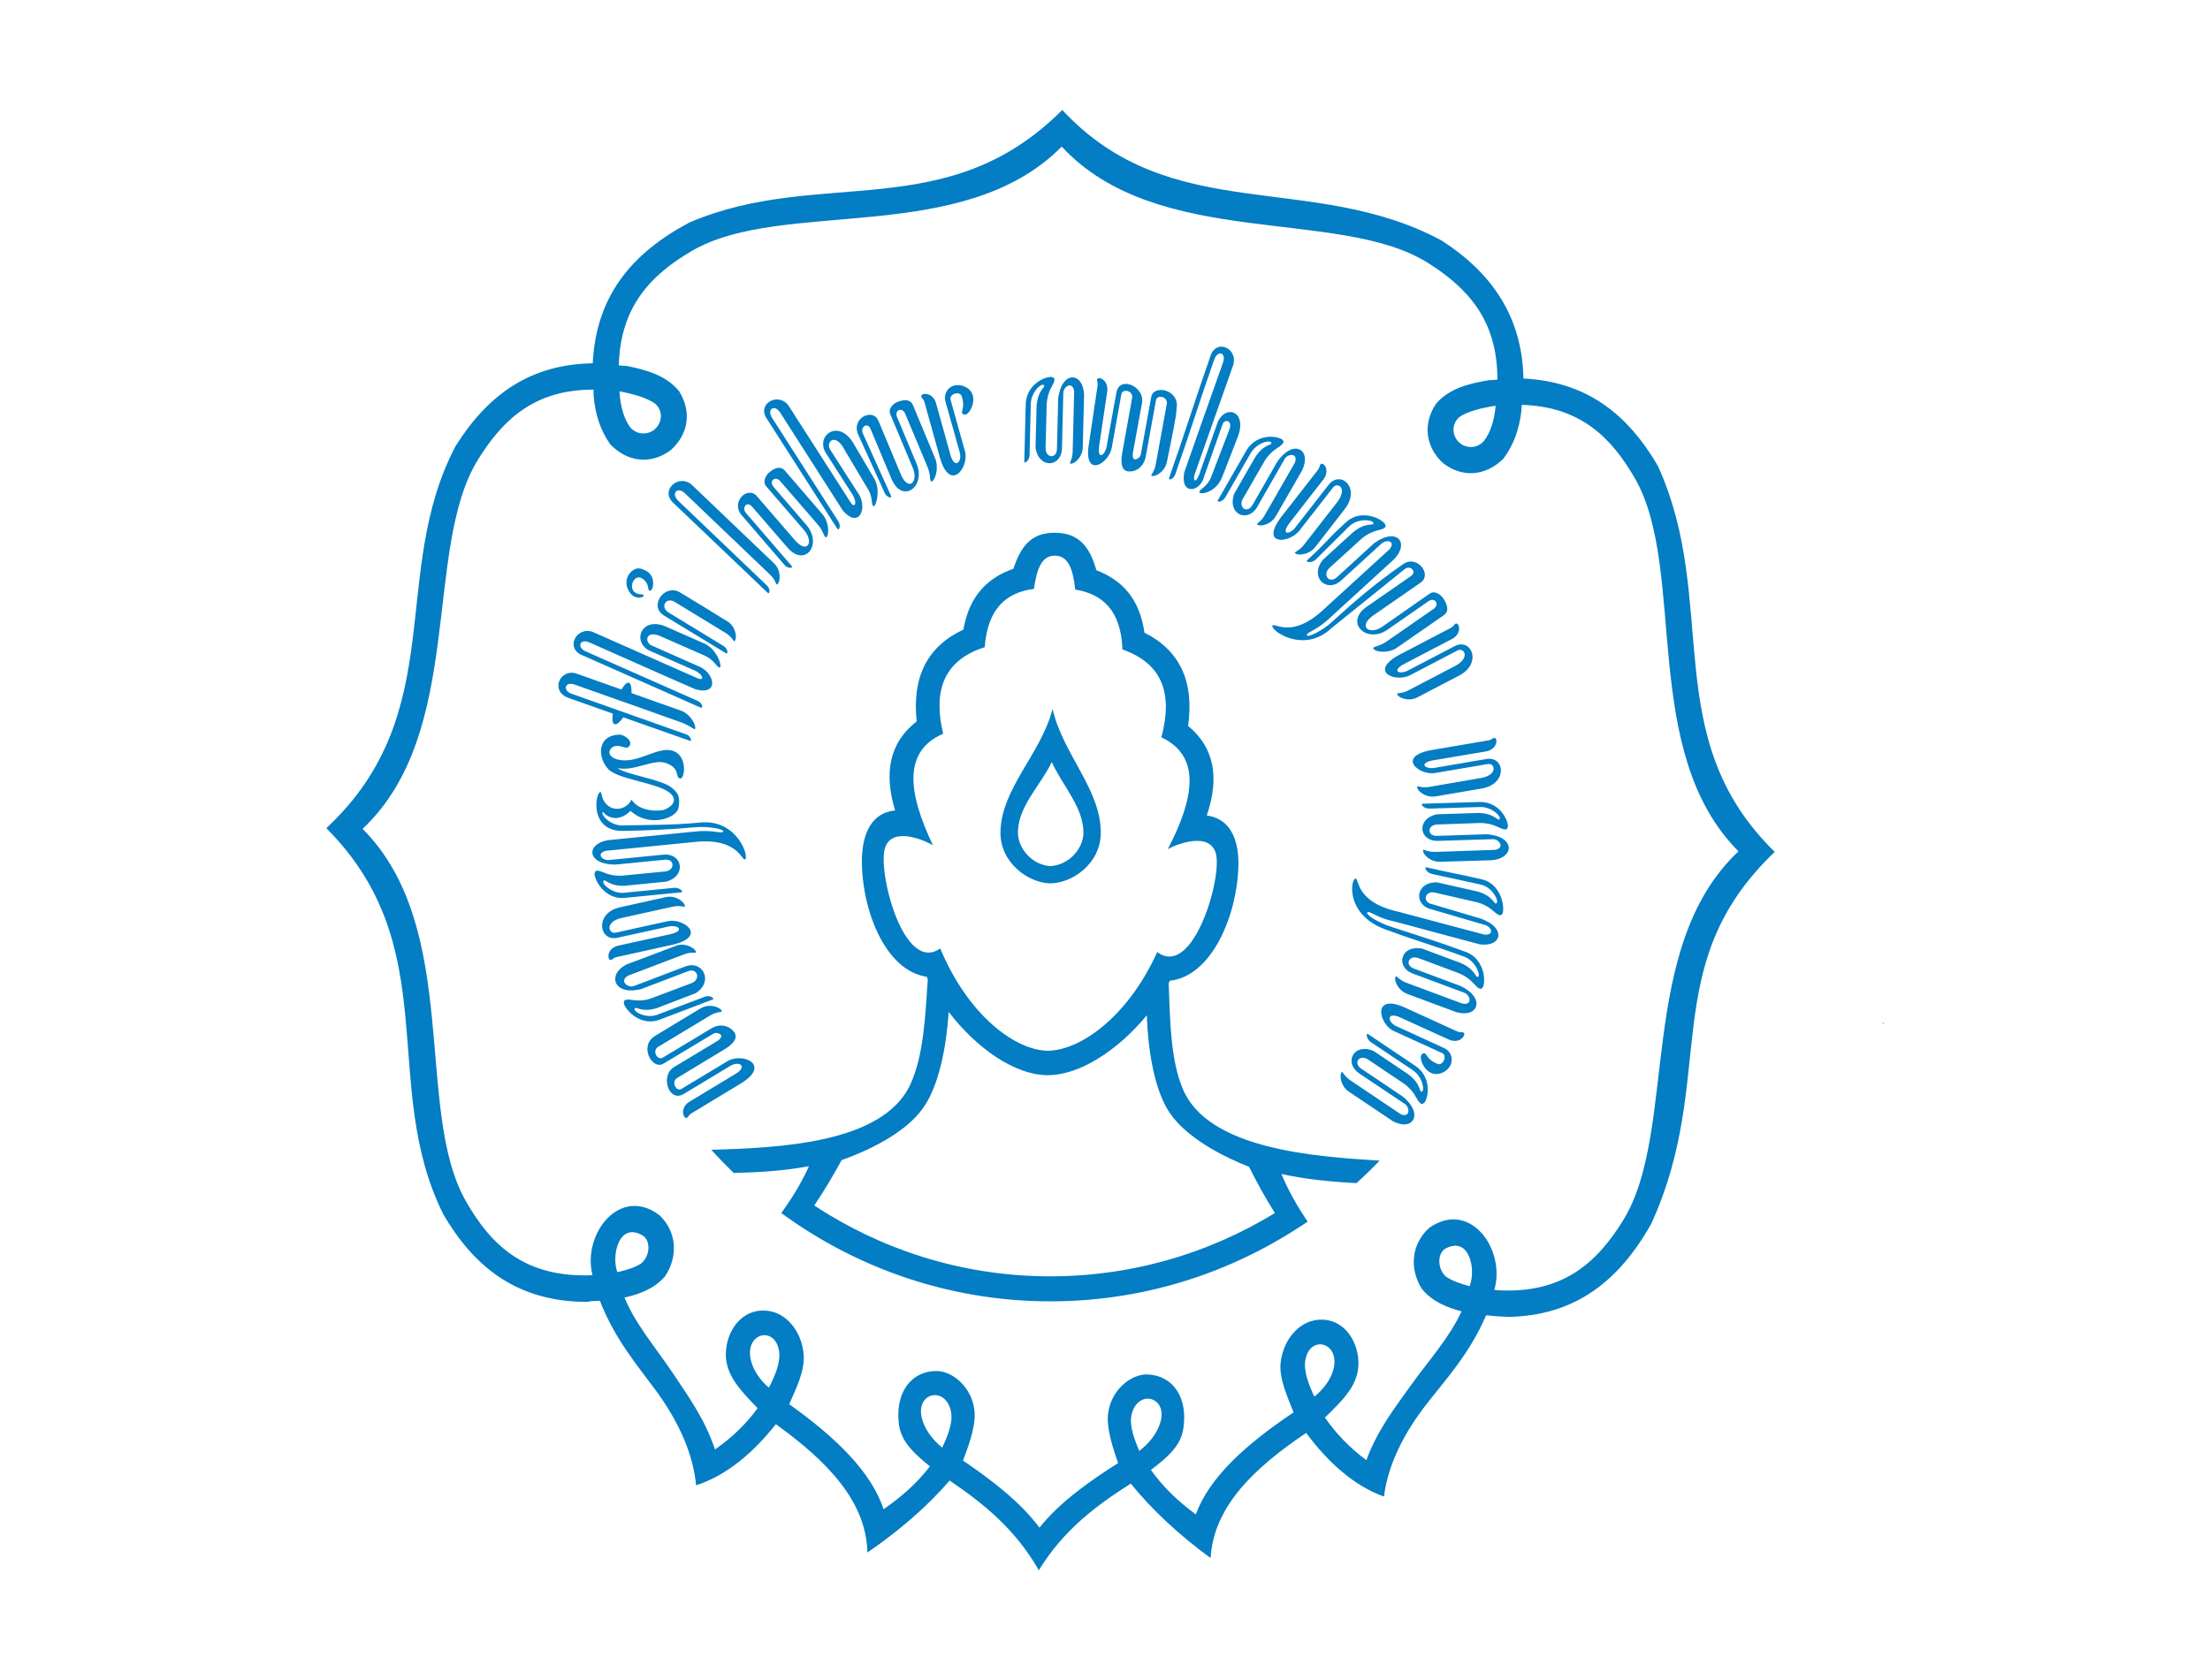 <?xml version="1.0" encoding="UTF-8"?>
<!DOCTYPE svg PUBLIC "-//W3C//DTD SVG 1.1//EN" "http://www.w3.org/Graphics/SVG/1.1/DTD/svg11.dtd">
<!-- Creator: CorelDRAW X7 -->
<svg xmlns="http://www.w3.org/2000/svg" xml:space="preserve" width="167mm" height="127mm" version="1.1" style="shape-rendering:geometricPrecision; text-rendering:geometricPrecision; image-rendering:optimizeQuality; fill-rule:evenodd; clip-rule:evenodd"
viewBox="0 0 16700 12700"
 xmlns:xlink="http://www.w3.org/1999/xlink"
 xmlns:svg="http://www.w3.org/2000/svg">
 <defs>
  <style type="text/css">
   <![CDATA[
    .fil0 {fill:#037DC3}
   ]]>
  </style>
 </defs>
 <g id="Layer_x0020_1">
 </g>
 <g id="svg2">
  <path id="Logo_x0020_UNS_x0020__x0028_Universitas_x0020_Sebelas_x0020_Maret_x0029__x0020__x0028_CDR-X4_x0029__x0020_-_x0020_FileVector69.cdr" class="fil0" d="M5091 3804c-108,-94 33,-225 134,-142l625 597c55,54 46,135 27,155 -17,19 -5,-25 -67,-79l-634 -606c-57,-54 -107,0 -52,55l673 643c25,24 21,71 2,52l-708 -675zm-599 2800c8,-8 -4,-26 31,-22 32,4 85,46 188,36l315 -31c77,-8 75,-100 -8,-88 -186,18 -205,20 -365,36 -13,1 -28,-1 -44,-2 -170,-16 -178,-151 -18,-182l655 -65c132,-16 201,16 217,2 23,-21 -120,-46 -222,-34 -182,17 -358,23 -539,27 -268,-2 -194,-331 -159,-290 22,155 183,152 229,53 63,99 223,88 252,75 70,-31 94,-80 36,-127 -90,-74 -389,-101 -462,-177 -84,-87 -89,-258 83,-262 39,0 114,55 67,94 -21,17 -59,-19 -105,-6 -44,13 -66,79 29,101 127,30 259,-70 363,-73 166,-4 145,214 108,215 -48,1 8,-78 -116,-118 -93,-30 -231,66 -360,40 60,49 322,82 405,145 61,47 67,80 55,155 -14,80 -224,152 -362,23 -101,99 -187,38 -208,8 -25,14 53,106 148,102 195,-4 386,-2 579,-21 286,-34 382,264 345,278 -24,10 -55,-162 -367,-133l-684 68c-75,21 -28,72 20,70l416 -41c143,-13 177,161 20,204l-311 31c-123,6 -151,-55 -161,-38 -24,15 61,102 155,91l375 -37c41,-6 79,31 55,34l-427 42c-139,13 -222,-116 -228,-183zm6715 857c-10,3 -7,24 -37,6 -27,-17 -57,-78 -155,-114l-296 -111c-73,-27 -110,54 -30,81l343 128c13,5 26,13 40,21 146,89 92,222 -66,179l-374 -139c-71,-28 -97,-102 -88,-126 9,-22 16,20 93,46l414 154c77,15 61,-62 17,-81l-392 -146c-135,-51 -91,-219 69,-189l293 109c113,49 113,115 128,105 28,-3 -13,-121 -102,-153 -195,-72 -375,-124 -570,-197 -332,-106 -290,-392 -250,-393 26,-1 0,174 305,246l670 178c78,4 49,-61 4,-73l-407 -119c-140,-33 -117,-211 46,-203l304 69c119,34 126,102 140,89 28,-7 -25,-123 -118,-142l-367 -80c-40,-7 -65,-55 -41,-50 211,48 208,43 419,91 135,32 172,188 157,254 -9,6 -4,27 -36,12 -29,-14 -66,-72 -168,-95l-308 -71c-75,-18 -103,72 -20,88l357 106c13,3 27,10 41,16 157,70 121,203 -41,181l-641 -172c-130,-26 -185,-80 -205,-71 -28,13 85,84 195,116 187,61 367,117 548,185 131,49 152,203 129,265zm-393 649c-65,-30 -102,-135 -59,-148 30,-9 17,45 111,81 41,11 71,-65 32,-83 -122,-55 -244,-111 -366,-167 -113,-52 -166,-287 80,-179l401 183c29,12 38,-2 50,12 13,16 -30,82 -110,51l-378 -172c-95,-40 -92,33 -29,66l373 171c31,16 69,64 42,126 -21,46 -89,85 -147,59zm-50 225c-11,2 -13,23 -38,-3 -23,-22 -38,-88 -124,-146l-264 -177c-64,-44 -119,27 -47,72l304 204c12,8 23,19 34,30 122,121 38,237 -105,159l-332 -223c-62,-43 -70,-121 -56,-143 13,-19 10,23 80,66l367 247c71,32 73,-46 35,-75l-348 -233c-119,-82 -38,-235 111,-168l259 174c100,74 84,138 101,132 28,4 13,-111 -67,-163l-314 -210c-34,-22 -42,-74 -21,-61l357 240c116,79 104,224 68,278zm631 -2087c-8,8 3,26 -32,20 -31,-5 -82,-50 -186,-47l-316 11c-77,2 -81,92 3,86l366 -12c13,0 28,2 44,5 169,27 168,170 6,191l-398 12c-76,2 -128,-57 -129,-82 0,-24 22,12 104,7l441 -15c76,-15 32,-80 -15,-81l-418 13c-143,4 -166,-168 -6,-201l311 -10c124,2 148,63 159,48 25,-13 -54,-98 -149,-93l-377 12c-40,3 -76,-35 -51,-37l428 -13c140,-4 213,121 215,186zm-660 -1844l-365 253c-110,83 -18,146 77,79l358 -250c38,-26 85,13 100,35 20,29 54,89 10,126l-362 251c-63,43 -159,30 -174,7 -14,-21 44,-13 109,-63l346 -240c46,-33 10,-92 -39,-58l-315 219c-157,103 -322,-60 -152,-177l336 -233c42,-34 -5,-81 -46,-54l-557 449c-210,199 -466,15 -445,-20 14,-23 142,100 375,-111l510 -466c47,-61 -21,-75 -58,-45 -135,123 -175,160 -310,283 -108,96 -239,-25 -139,-155 105,-97 125,-115 231,-211 95,-79 154,-47 153,-66 10,-26 -111,-46 -180,19l-255 253c-29,29 -82,22 -65,5 161,-147 134,-142 295,-288 103,-94 247,-39 292,12 -1,11 20,19 -11,37 -28,16 -96,13 -173,84l-235 214c-57,52 0,126 60,67l271 -248c11,-10 24,-17 37,-26 147,-88 234,17 124,138l-488 446c-96,92 -171,107 -175,128 -6,31 125,-32 199,-105 174,-159 330,-291 529,-429 105,-73 222,77 132,140zm292 702l-316 165c-68,35 -140,3 -152,-20 -11,-22 25,2 96,-39l350 -183c107,-63 55,-136 10,-113 -120,63 -240,126 -360,188 -111,57 -317,-27 -80,-155l390 -204c27,-16 23,-31 41,-32 20,-1 43,71 -30,115l-368 192c-91,50 -39,80 26,51l364 -190c124,-56 202,134 29,225zm-866 -1257l-223 287c-49,60 -128,63 -148,48 -19,-15 23,-9 72,-77l248 -318c73,-104 -4,-146 -36,-105 -85,109 -170,218 -255,327 -79,99 -302,114 -136,-105l276 -354c19,-26 10,-39 25,-46 18,-9 68,44 18,116l-260 334c-63,85 -3,89 44,34l258 -331c92,-104 240,32 117,190zm1037 2111l-351 60c-75,11 -134,-41 -138,-67 -4,-24 23,10 103,-7l389 -67c121,-27 93,-113 43,-104l-400 68c-122,20 -293,-124 -29,-173l434 -74c30,-6 31,-22 48,-17 20,5 20,80 -63,100l-409 69c-101,20 -61,65 10,57l404 -69c135,-15 152,190 -41,224zm-1510 -2639c3,11 24,11 0,38 -21,24 -85,44 -137,134l-159 277c-38,67 35,118 75,43l183 -320c7,-12 17,-23 27,-35 112,-131 232,-54 164,95l-200 348c-38,66 -115,79 -137,66 -20,-12 22,-11 60,-85l221 -385c27,-74 -51,-70 -76,-30l-209 365c-73,125 -230,53 -173,-101l156 -272c66,-105 131,-93 124,-110 2,-29 -111,-6 -157,78l-189 329c-18,36 -69,47 -58,25l215 -375c70,-121 214,-118 270,-85zm-1058 -277l-69 378c-5,34 3,47 13,50 10,3 43,-10 47,-39l78 -431c17,-100 218,-58 192,87 -1,54 -38,231 -73,401 -14,75 -85,113 -111,108 -24,-5 18,-19 29,-101l82 -450c1,-52 -76,-66 -83,-20l-77 424c-17,91 -92,121 -138,111 -43,-8 -54,-58 -39,-144l74 -409c10,-58 -73,-73 -81,-31l-73 407c-24,124 -217,234 -172,-33l65 -437c4,-31 -11,-37 0,-52 12,-17 83,10 73,95l-61 412c-16,102 38,81 55,12l75 -414c24,-132 215,-46 194,76zm-682 -195c7,8 26,-1 18,34 -8,31 -55,79 -57,184l-8 319c-2,78 87,87 86,2l9 -369c0,-14 3,-29 7,-44 36,-169 178,-160 189,4l-10 402c-2,76 -63,125 -89,124 -23,-1 14,-21 13,-103l11 -445c-12,-78 -79,-37 -82,10l-10 422c-4,145 -176,157 -200,-5l8 -314c9,-125 71,-145 56,-157 -12,-26 -100,49 -100,144l-9 380c1,41 -39,75 -40,51l11 -433c4,-140 132,-208 197,-206zm-1310 332l172 411c57,126 133,50 87,-57l-170 -405c-18,-43 28,-81 50,-90 30,-12 93,-34 120,18l170 408c29,71 0,162 -24,172 -23,9 -4,-46 -39,-120l-164 -391c-22,-52 -84,-29 -61,26l149 356c68,175 -113,301 -192,109l-159 -379c-24,-49 -76,-12 -58,34l215 477c5,25 -39,-1 -46,-18l-205 -452c-49,-119 112,-200 155,-99zm-841 -12c-83,-116 83,-209 161,-104l468 730c29,50 56,14 19,-52l-207 -323c-73,-130 94,-251 205,-79l161 273c55,87 15,222 -4,212 -21,-12 3,-68 -54,-150l-183 -308c-67,-91 -121,-18 -90,30l205 320c85,108 20,289 -109,141l-167 -261 0 0 -307 -480c-42,-65 -102,-26 -61,40l503 786c18,29 4,73 -11,51l-529 -826zm-77 582l291 337c93,102 141,6 64,-82l-286 -331c-30,-35 1,-84 20,-101 25,-22 78,-61 119,-20l288 334c49,58 50,153 30,171 -18,15 -18,-42 -74,-103l-276 -319c-37,-43 -89,-2 -50,44l251 291c119,145 -15,322 -149,164l-268 -310c-38,-39 -76,12 -44,50l347 403c13,22 -37,12 -49,-2l-330 -383c-84,-98 44,-226 116,-143zm-697 905c-125,-69 -7,-242 109,-182l236 143 0 1 128 78c65,40 73,122 59,145 -13,22 -10,-23 -82,-63l-374 -228c-66,-41 -113,38 -48,79l420 256c29,19 35,65 12,51l-460 -280zm-263 -176c-59,-86 -7,-161 43,-180 34,-13 74,12 87,19 64,40 49,135 27,144 -33,15 3,-49 -67,-92 -53,-32 -102,60 -57,103 29,27 68,12 71,26 3,18 -65,36 -104,-20zm-359 473c-133,-51 -46,-220 77,-177l653 289 0 0 136 60c53,26 55,-19 -11,-54l-350 -154c-132,-68 -59,-262 128,-180l292 129c94,43 135,178 113,179 -26,2 -35,-58 -127,-95l-330 -145c-106,-40 -111,51 -58,74l345 153c130,43 175,230 -14,178l-282 -124 0 0 -519 -230c-70,-31 -99,35 -29,67l850 376c31,14 43,59 18,49l-892 -395zm4745 -2259c42,-137 208,-64 174,62l-289 819c-22,55 1,86 29,17l141 -399c57,-137 223,-90 155,103l-117 301c-47,130 -173,145 -176,123 -3,-25 65,-35 95,-130l134 -349c21,-65 -39,-76 -54,-33l-139 394c-28,119 -183,145 -150,-32 97,-277 195,-554 293,-830 26,-74 -39,-97 -66,-24 -112,317 -184,556 -296,872 -12,33 -54,49 -45,23 116,-330 195,-587 311,-917zm-4461 4164l347 -77c75,-16 137,36 143,63 5,25 -24,-9 -103,12l-385 85c-119,33 -86,120 -36,109 131,-29 263,-58 395,-87 122,-26 301,115 40,177l-429 95c-30,7 -29,24 -47,20 -20,-5 -25,-83 57,-106l405 -89c100,-25 57,-69 -13,-58l-401 88c-134,21 -164,-190 27,-232zm2666 -3869c19,70 -37,166 -74,141 -26,-17 23,-42 -11,-138 -18,-39 -95,-13 -83,29 37,130 73,260 109,390 33,121 -111,313 -188,53l-119 -427c-10,-29 -26,-28 -23,-46 4,-20 82,-29 110,52l112 402c31,99 85,50 70,-20l-112 -398c-7,-34 5,-94 69,-113 49,-13 122,13 140,75zm-2637 4598c5,-11 -11,-26 24,-31 32,-5 95,25 192,-13l296 -112c73,-27 45,-121 -32,-88l-343 131c-13,5 -28,7 -43,9 -170,28 -219,-119 -73,-193l373 -141c71,-27 140,17 150,42 9,25 -25,-6 -100,27l-413 157c-67,41 -2,93 43,79l391 -149c135,-50 216,118 76,203l-292 112c-117,37 -162,-17 -166,2 -19,21 85,82 173,47l353 -134c37,-17 84,11 62,20l-402 153c-131,49 -244,-55 -269,-121zm379 479l327 -197c29,-19 33,-34 29,-44 -5,-10 -37,-27 -61,-10l-373 224c-86,54 -190,-133 -65,-209l346 -209c66,-38 142,-8 156,16 13,23 -26,-1 -94,44l-390 235c-40,33 2,103 41,78l367 -221c79,-47 152,-7 176,35 22,39 -7,82 -81,126l-354 214c-49,30 -5,106 32,83l352 -212c108,-63 329,27 100,169l-377 228c-26,17 -20,32 -39,34 -20,2 -49,-72 21,-120l356 -215c87,-55 26,-95 -37,-62l-358 216c-114,68 -180,-139 -74,-203zm-798 -2791c-142,-52 -62,-226 63,-183l338 120c50,-83 79,-61 76,27l375 133c72,26 115,111 106,137 -4,12 -46,-30 -112,-51l-272 -97 0 0 -528 -187c-71,-25 -91,44 -24,69l872 309c25,9 47,56 23,47l-502 -177c-18,25 -45,58 -66,52 -20,-7 -17,-48 -13,-80 -118,-42 -208,-73 -336,-119zm3653 485c80,179 241,342 239,537 -2,120 -112,243 -252,250 -139,-11 -245,-137 -243,-258 3,-196 171,-352 256,-529zm1854 3526c-21,14 -42,27 -63,40l-1 0c-541,333 -1177,521 -1856,510 -699,-11 -1373,-235 -1942,-641l0 0 -36 -26c77,-107 149,-221 209,-354 -190,35 -379,47 -569,51 -58,-57 -115,-115 -169,-175 493,-15 1297,-43 1504,-494 101,-218 113,-517 132,-796l-8 -18c-317,-46 -493,-513 -490,-884 2,-154 47,-352 251,-373 -87,-286 -42,-514 163,-673 -36,-338 82,-568 353,-694 44,-256 184,-392 378,-460 58,-178 142,-275 318,-272 176,3 257,102 309,283 192,74 327,214 363,472 267,134 377,368 330,705 200,165 238,394 141,677 204,28 243,227 239,382 -9,370 -199,832 -517,867l-10 18c11,279 13,578 107,800 192,457 995,511 1487,542 -56,59 -114,115 -175,170 -189,-10 -378,-28 -567,-69 56,134 125,251 198,360 -26,18 -52,35 -79,52l0 0zm-3649 -174c500,329 1094,525 1732,535 638,10 1239,-166 1749,-478 -69,-109 -133,-225 -196,-350 -176,-68 -470,-212 -602,-412 -118,-179 -162,-488 -170,-733 -218,265 -511,457 -756,453 -245,-4 -532,-205 -741,-478 -16,245 -69,552 -194,727 -139,197 -437,330 -615,393 -67,122 -135,236 -207,343zm1820 -4912c106,2 136,114 152,256 205,34 346,156 357,453 313,110 379,347 294,664 300,142 252,454 49,845 72,-40 314,-132 362,31 53,179 -171,952 -442,747 -235,516 -603,749 -832,746 -230,-4 -589,-250 -808,-773 -277,196 -476,-583 -417,-761 53,-161 291,-61 362,-19 -190,-398 -228,-711 77,-843 -76,-319 -1,-554 314,-654 22,-296 166,-414 372,-441 21,-142 54,-253 160,-251zm-40 2477c164,1 381,-143 385,-376 6,-330 -288,-601 -364,-943 -86,339 -388,600 -394,931 -3,233 210,383 373,388zm3465 3277c506,-9 836,-272 1079,-702 509,-1114 34,-1953 934,-2813 -888,-867 -411,-1883 -884,-2919 -234,-399 -544,-635 -1015,-659 -8,-465 -240,-801 -620,-1044 -981,-526 -2045,-102 -2865,-986 -873,877 -1833,429 -2818,851 -434,231 -705,554 -730,1064 -472,8 -789,234 -1036,625 -508,966 -38,2012 -977,2889 904,907 396,1937 884,2919 234,400 544,636 1014,660l2 0 0 0c29,0 58,0 87,1l0 -4c26,-1 53,-2 80,-4 115,294 281,485 428,685 164,225 277,469 299,710 230,-74 431,-245 603,-462 399,288 682,588 692,970 241,-166 450,-346 621,-544 253,172 494,364 674,678 189,-308 437,-491 695,-655 164,203 367,390 603,563 22,-381 315,-672 722,-946 165,222 361,400 588,481 30,-240 151,-480 322,-699 153,-196 325,-382 450,-671 27,3 53,5 80,7l0 0c29,2 58,4 87,5l0 0 1 0zm2836 -2218l-8 6 4 -16 4 10zm-2735 -4676l-3 50c-17,134 -55,249 -136,358 -134,131 -312,147 -460,29 -130,-125 -149,-297 -47,-447 101,-116 250,-151 396,-176l66 -4c2,-446 -220,-691 -525,-883 -671,-422 -2043,-97 -2767,-879 -749,758 -2110,389 -2794,788 -310,181 -541,420 -553,866l65 5c145,30 292,70 390,189 97,154 73,325 -62,446 -151,113 -329,91 -458,-44 -78,-112 -112,-228 -125,-363l-1 -50c-441,-1 -683,222 -873,529 -418,677 -96,2061 -872,2791 752,755 386,2127 782,2817 188,329 438,567 922,558l33 -2c-79,-311 209,-681 508,-451 130,125 141,312 39,462 -80,92 -190,133 -305,159 84,203 239,383 364,569 121,181 244,352 320,579 127,-88 235,-192 322,-312 -110,-115 -227,-229 -239,-378 -13,-163 87,-357 278,-360 173,-3 297,159 309,336 9,125 -60,257 -109,372 365,261 621,517 713,794 132,-92 247,-191 350,-324 -107,-88 -216,-180 -234,-315 -31,-238 88,-404 281,-406 123,-2 280,126 291,318 6,110 -50,259 -88,359 224,152 435,316 578,507 148,-186 365,-343 594,-488 -35,-101 -86,-251 -77,-362 17,-191 178,-314 302,-308 192,9 306,178 267,415 -22,135 -134,222 -244,307 98,137 210,240 339,336 101,-274 365,-521 739,-771 -45,-116 -110,-251 -98,-375 19,-177 148,-334 320,-326 190,9 284,208 266,369 -16,148 -137,259 -251,371 84,122 188,229 313,322 83,-225 211,-391 338,-568 130,-182 291,-358 381,-557 -113,-30 -222,-75 -299,-169 -97,-153 -80,-340 54,-461 307,-219 582,160 493,468l33 3c483,25 741,-206 940,-528 418,-676 96,-2060 872,-2790 -752,-755 -386,-2127 -782,-2818 -180,-313 -415,-544 -856,-557zm-197 7c-10,108 -37,201 -91,269 -53,58 -134,52 -182,11 -54,-48 -68,-140 3,-198 62,-40 158,-65 269,-82l0 0 1 0zm-6621 -108c7,108 31,202 82,272 52,59 133,56 182,16 55,-45 73,-137 4,-197 -61,-43 -156,-70 -266,-92l0 1 -2 0zm3928 8008c-31,-72 -77,-187 -59,-270 43,-199 275,-144 219,52 -23,84 -88,164 -160,218zm1323 -410c-34,-72 -82,-186 -69,-270 30,-200 258,-145 216,52 -18,85 -80,164 -147,218zm992 -1120c-62,33 -66,152 3,213 44,30 106,53 178,72 51,-127 -2,-381 -181,-285zm-3804 1505c33,-70 83,-183 67,-268 -37,-200 -270,-153 -221,46 21,84 83,166 154,222zm-1310 -453c37,-70 89,-183 78,-268 -23,-200 -253,-153 -217,46 15,85 74,167 139,222zm-955 -1151c62,36 61,154 -10,212 -45,29 -107,50 -180,66 -47,-128 13,-382 190,-278z"/>
 </g>
</svg>

